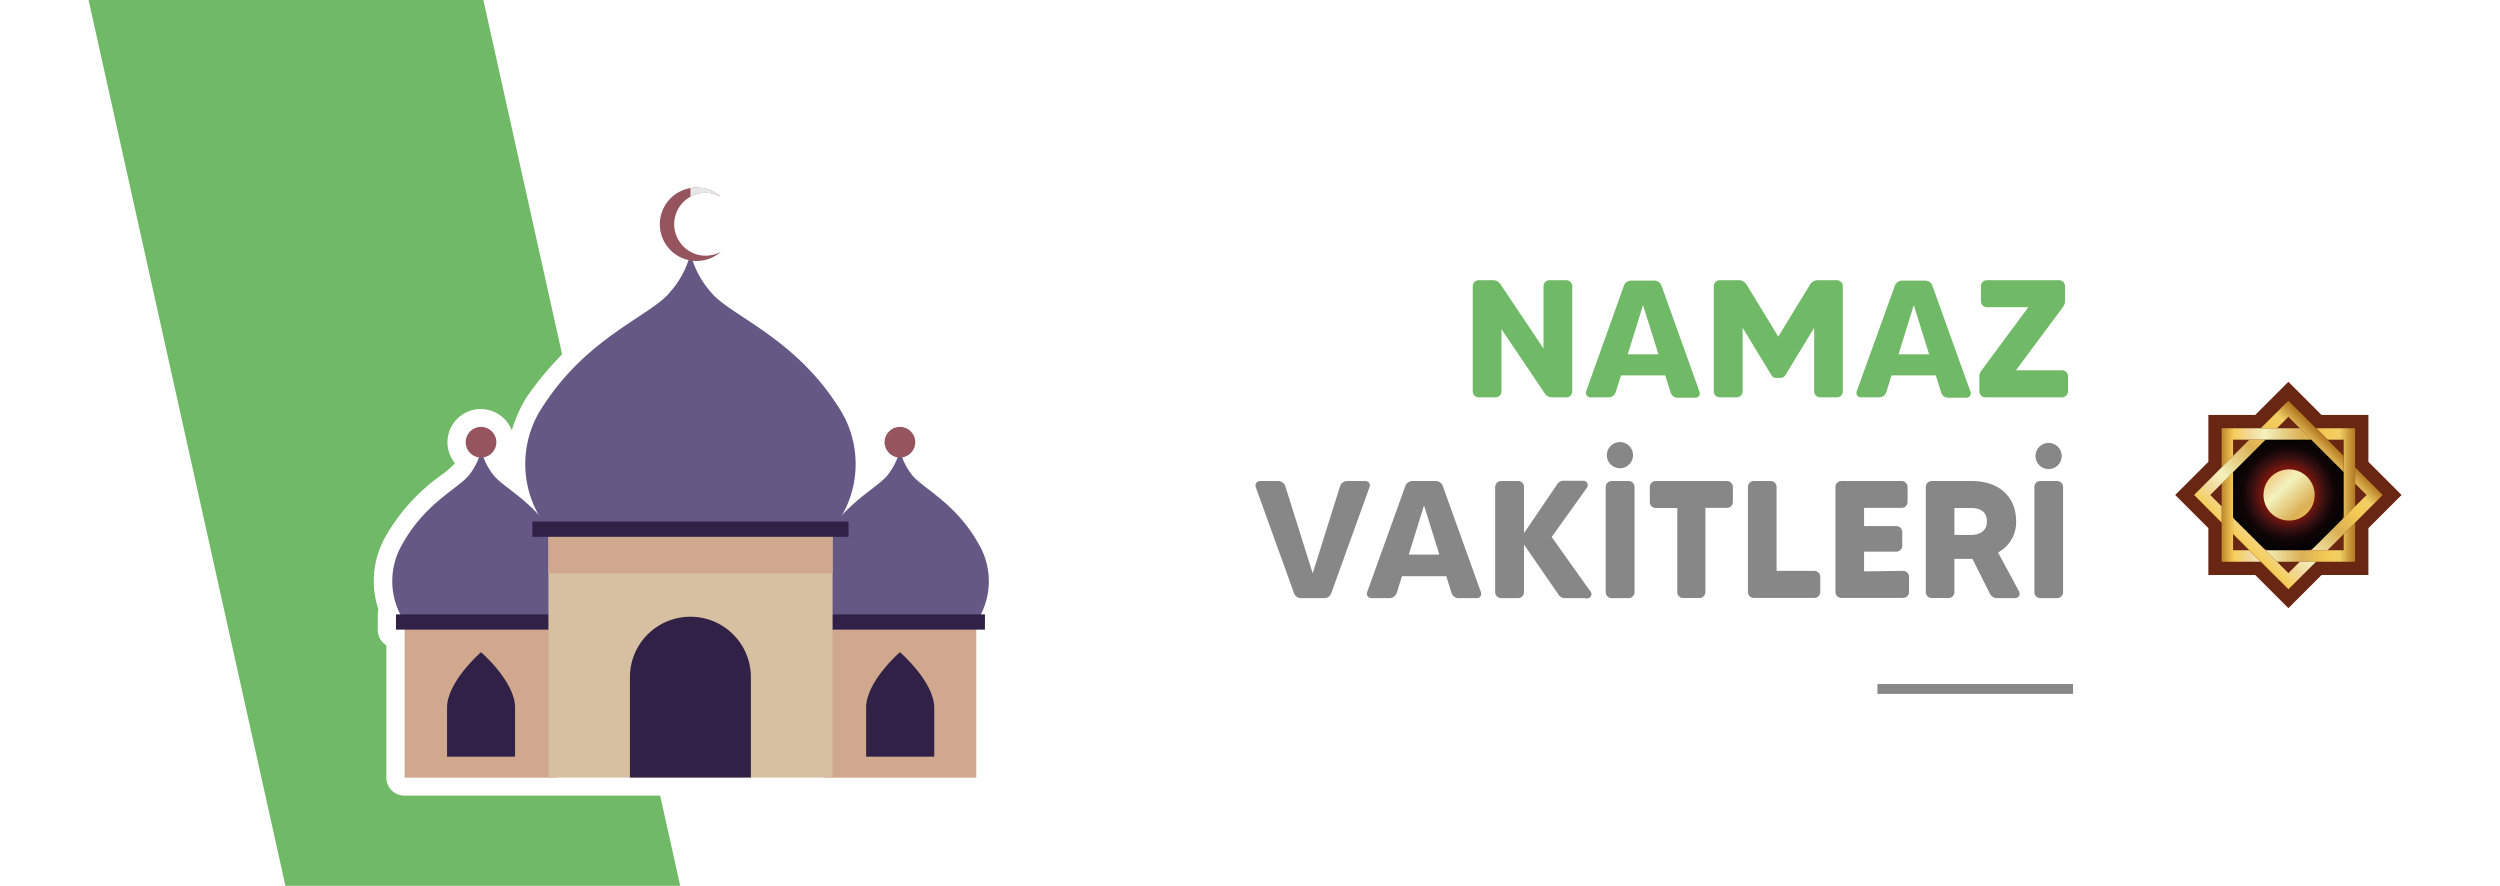 <svg xmlns="http://www.w3.org/2000/svg" xmlns:xlink="http://www.w3.org/1999/xlink" viewBox="0 0 254 90"><defs><style>.cls-1{isolation:isolate;}.cls-2{fill:#fff;}.cls-3{fill:#70b966;}.cls-4{fill:#878787;}.cls-5{fill:none;stroke:#878787;stroke-miterlimit:10;}.cls-6{fill:#692613;}.cls-7{mix-blend-mode:screen;fill:url(#radial-gradient);}.cls-8{fill:url(#linear-gradient);}.cls-9{fill:url(#linear-gradient-2);}.cls-10{fill:url(#linear-gradient-3);}.cls-11{fill:url(#linear-gradient-4);}.cls-12{fill:url(#linear-gradient-5);}.cls-13{fill:url(#linear-gradient-6);}.cls-14{fill:url(#linear-gradient-7);}.cls-15{fill:url(#linear-gradient-8);}.cls-16{fill:url(#linear-gradient-9);}.cls-17{fill:#655885;}.cls-18{fill:#cfa88d;}.cls-19{fill:#312147;}.cls-20{fill:#95545e;}.cls-21{fill:#d7bfa1;}.cls-22{mix-blend-mode:multiply;}.cls-23{fill:#e8e7e8;}</style><radialGradient id="radial-gradient" cx="232.5" cy="50.15" r="6.05" gradientUnits="userSpaceOnUse"><stop offset="0.01" stop-color="#de0a14"/><stop offset="0.21" stop-color="#9c1915"/><stop offset="0.46" stop-color="#70150e"/><stop offset="0.61" stop-color="#381011"/><stop offset="0.77" stop-color="#110506"/><stop offset="1" stop-color="#010101"/></radialGradient><linearGradient id="linear-gradient" x1="225.22" y1="48.06" x2="240.09" y2="48.06" gradientUnits="userSpaceOnUse"><stop offset="0" stop-color="#a86b19"/><stop offset="0.12" stop-color="#f6ce5b"/><stop offset="0.23" stop-color="#f1d99d"/><stop offset="0.33" stop-color="#f3f2bc"/><stop offset="0.58" stop-color="#dbb056"/><stop offset="0.74" stop-color="#f3c954"/><stop offset="0.84" stop-color="#f1cf65"/><stop offset="0.96" stop-color="#a86b19"/></linearGradient><linearGradient id="linear-gradient-2" x1="225.22" y1="55.08" x2="240.09" y2="55.08" xlink:href="#linear-gradient"/><linearGradient id="linear-gradient-3" x1="225.22" y1="52.52" x2="240.08" y2="52.52" xlink:href="#linear-gradient"/><linearGradient id="linear-gradient-4" x1="225.22" y1="45.5" x2="240.08" y2="45.5" xlink:href="#linear-gradient"/><linearGradient id="linear-gradient-5" x1="230.11" y1="59.91" x2="241.38" y2="48.16" xlink:href="#linear-gradient"/><linearGradient id="linear-gradient-6" x1="228.09" y1="57.97" x2="239.36" y2="46.22" xlink:href="#linear-gradient"/><linearGradient id="linear-gradient-7" x1="222.99" y1="53.08" x2="234.26" y2="41.33" xlink:href="#linear-gradient"/><linearGradient id="linear-gradient-8" x1="225.01" y1="55.01" x2="236.28" y2="43.26" xlink:href="#linear-gradient"/><linearGradient id="linear-gradient-9" x1="229.41" y1="46.84" x2="237.11" y2="55.23" xlink:href="#linear-gradient"/></defs><title>icons</title><g class="cls-1"><g id="Layer_1" data-name="Layer 1"><rect class="cls-2" width="254" height="90"/><polygon class="cls-3" points="69.11 90 29 90 9 0 49.11 0 69.11 90"/><path class="cls-3" d="M157.43,28.47h1.72a.6.6,0,0,1,.59.61V39.76a.6.6,0,0,1-.59.61h-1.47a.85.85,0,0,1-.74-.41l-4.39-6.52v6.32a.6.6,0,0,1-.6.61h-1.71a.61.61,0,0,1-.61-.61V29.08a.61.61,0,0,1,.61-.61h1.46a.9.9,0,0,1,.75.41l4.37,6.53V29.08A.61.61,0,0,1,157.43,28.47Z"/><path class="cls-3" d="M169.72,39.84l-.53-1.7h-4.5l-.53,1.7a.77.77,0,0,1-.73.53h-1.85a.46.46,0,0,1-.43-.61L165,29a.79.79,0,0,1,.72-.49h2.36a.79.79,0,0,1,.72.49l3.87,10.8a.44.44,0,0,1-.42.61h-1.84A.77.77,0,0,1,169.72,39.84ZM168.5,36l-1.57-5-1.55,5Z"/><path class="cls-3" d="M184.68,28.47h1.95a.6.6,0,0,1,.6.61V39.76a.6.6,0,0,1-.6.61h-1.71a.6.6,0,0,1-.6-.61V33.3l-2.92,4.81a.61.61,0,0,1-.53.29h-.39a.57.57,0,0,1-.51-.29l-2.92-4.81v6.46a.61.61,0,0,1-.61.61h-1.7a.61.61,0,0,1-.62-.61V29.08a.61.61,0,0,1,.62-.61h1.93a.91.91,0,0,1,.78.44l3.22,5.29,3.23-5.29A.92.92,0,0,1,184.68,28.47Z"/><path class="cls-3" d="M197.21,39.84l-.53-1.7h-4.5l-.53,1.7a.77.77,0,0,1-.73.53h-1.85a.46.46,0,0,1-.43-.61L192.53,29a.78.78,0,0,1,.72-.49h2.36a.76.76,0,0,1,.71.49l3.88,10.8a.44.44,0,0,1-.42.61h-1.84A.77.77,0,0,1,197.21,39.84ZM196,36l-1.56-5-1.55,5Z"/><path class="cls-3" d="M209.5,37.62a.61.61,0,0,1,.61.61v1.53a.61.61,0,0,1-.61.61h-7.79a.61.61,0,0,1-.61-.61V38.28a1,1,0,0,1,.21-.63l4.77-6.44h-4.23a.6.6,0,0,1-.59-.6V29.08a.6.6,0,0,1,.59-.61h7.34a.61.61,0,0,1,.62.61v1.48a1.06,1.06,0,0,1-.21.63l-4.78,6.43Z"/><path class="cls-4" d="M136.88,48.87h1.85a.45.45,0,0,1,.42.61l-3.89,10.78a.74.74,0,0,1-.71.51h-2.36a.74.74,0,0,1-.72-.51l-3.89-10.78a.46.46,0,0,1,.44-.61h1.84a.77.77,0,0,1,.73.53l2.78,8.85,2.78-8.85A.77.77,0,0,1,136.88,48.87Z"/><path class="cls-4" d="M147.47,60.24l-.53-1.7h-4.5l-.53,1.7a.77.77,0,0,1-.73.53h-1.86a.46.46,0,0,1-.42-.61l3.89-10.8a.78.78,0,0,1,.72-.49h2.36a.76.76,0,0,1,.71.49l3.88,10.8a.44.44,0,0,1-.43.61H148.2A.77.77,0,0,1,147.47,60.24Zm-1.23-3.89-1.56-5-1.55,5Z"/><path class="cls-4" d="M161.07,60.77H159a.76.76,0,0,1-.63-.32l-3.53-5.12v4.83a.61.61,0,0,1-.62.61h-1.7a.61.61,0,0,1-.61-.61V49.48a.61.61,0,0,1,.61-.61h1.7a.61.61,0,0,1,.62.61v4.68l3.4-5a.77.77,0,0,1,.62-.32h2a.45.45,0,0,1,.37.72l-3.58,5,3.87,5.44A.45.45,0,0,1,161.07,60.77Z"/><path class="cls-4" d="M163.75,48.87h1.7a.61.61,0,0,1,.62.61V60.16a.61.61,0,0,1-.62.61h-1.7a.61.61,0,0,1-.61-.61V49.48A.61.61,0,0,1,163.75,48.87Zm2.16-2.51a1.33,1.33,0,0,1-2.65,0,1.33,1.33,0,1,1,2.65,0Z"/><path class="cls-4" d="M176.06,49.48V51a.6.6,0,0,1-.61.6h-2.18v8.55a.61.61,0,0,1-.61.61H171a.6.6,0,0,1-.59-.61V51.61h-2.18a.6.6,0,0,1-.61-.6V49.48a.61.61,0,0,1,.61-.61h7.26A.61.61,0,0,1,176.06,49.48Z"/><path class="cls-4" d="M184.34,58a.61.61,0,0,1,.6.61v1.53a.61.61,0,0,1-.6.61h-6.15a.6.6,0,0,1-.6-.61V49.48a.6.6,0,0,1,.6-.61h1.71a.6.6,0,0,1,.6.61V58Z"/><path class="cls-4" d="M193.35,58a.61.61,0,0,1,.61.61v1.53a.61.61,0,0,1-.61.61h-6.26a.61.61,0,0,1-.61-.61V49.48a.61.61,0,0,1,.61-.61h6.11a.61.61,0,0,1,.61.61V51a.6.6,0,0,1-.61.6h-3.81v1.85h3.26a.61.61,0,0,1,.62.61v1.38a.61.61,0,0,1-.62.61h-3.26v2Z"/><path class="cls-4" d="M204.74,60.77h-1.87a.79.79,0,0,1-.68-.42l-1.79-3.57h-1.83v3.37a.6.6,0,0,1-.6.61h-1.7a.61.61,0,0,1-.61-.61V49.48a.61.61,0,0,1,.61-.61h4c3,0,4.57,1.72,4.57,4.12A3.48,3.48,0,0,1,203,56.13l2.16,4A.46.46,0,0,1,204.74,60.77Zm-6.17-6.42h1.67c.84,0,1.63-.36,1.63-1.36s-.67-1.38-1.63-1.38h-1.67Z"/><path class="cls-4" d="M207.31,48.87H209a.61.61,0,0,1,.61.61V60.16a.61.61,0,0,1-.61.61h-1.7a.61.61,0,0,1-.61-.61V49.48A.61.61,0,0,1,207.31,48.87Zm2.16-2.51A1.33,1.33,0,1,1,208.14,45,1.33,1.33,0,0,1,209.47,46.36Z"/><line class="cls-5" x1="210.62" y1="70" x2="190.75" y2="70"/><path class="cls-6" d="M240.63,46.92V42.16h-4.76l-3.37-3.37-3.37,3.37h-4.76v4.76L221,50.29l3.37,3.37v4.76h4.76l3.37,3.37,3.37-3.37h4.76V53.66L244,50.29Z"/><path class="cls-7" d="M238.55,50.15a6.05,6.05,0,1,1-6.05-6A6.05,6.05,0,0,1,238.55,50.15Z"/><polygon class="cls-8" points="239.28 49.13 239.28 51.45 238.12 52.62 238.12 47.97 238.12 46.32 238.12 44.67 236.47 44.67 235.31 43.51 239.28 43.51 239.28 47.48 239.28 49.13"/><polygon class="cls-9" points="239.28 53.1 239.28 57.07 235.31 57.07 233.66 57.07 231.34 57.07 230.18 55.91 234.82 55.91 236.47 55.91 238.12 55.91 238.12 54.26 239.28 53.1"/><polygon class="cls-10" points="229.69 57.07 225.72 57.07 225.72 53.1 225.72 51.45 225.72 49.13 226.88 47.97 226.88 52.62 226.88 54.26 226.88 55.91 228.53 55.91 229.69 57.07"/><polygon class="cls-11" points="234.82 44.67 230.18 44.67 228.53 44.67 226.88 44.67 226.88 46.32 225.72 47.48 225.72 43.51 229.69 43.51 231.34 43.51 233.66 43.51 234.82 44.67"/><polygon class="cls-12" points="242.08 50.29 239.28 53.1 238.12 54.26 236.47 55.91 234.82 55.91 238.12 52.62 239.28 51.45 240.44 50.29 239.28 49.13 239.28 47.48 242.08 50.29"/><polygon class="cls-13" points="235.31 57.07 232.5 59.87 229.69 57.07 228.53 55.91 226.88 54.26 226.88 52.62 230.18 55.91 231.34 57.07 232.5 58.23 233.66 57.07 235.31 57.07"/><polygon class="cls-14" points="230.18 44.67 226.88 47.97 225.72 49.13 224.56 50.29 225.72 51.45 225.72 53.1 222.92 50.29 225.72 47.48 226.88 46.32 228.53 44.67 230.18 44.67"/><polygon class="cls-15" points="238.12 46.32 238.12 47.97 234.82 44.67 233.66 43.51 232.5 42.35 231.34 43.51 229.69 43.51 232.5 40.71 235.31 43.51 236.47 44.67 238.12 46.32"/><circle class="cls-16" cx="232.57" cy="50.29" r="2.6"/><path class="cls-2" d="M101.89,62.27a.19.19,0,0,1,0-.08v0s0-.07,0-.11h0a.44.44,0,0,0,0-.1h0a9.11,9.11,0,0,0-.45-6.86l0,0-.12-.25,0-.07-.16-.29h0a5.39,5.39,0,0,0-.3-.52l0-.06c-.09-.14-.17-.28-.26-.41a20.32,20.32,0,0,0-5-5.15c-.3-.23-.6-.46-.85-.67l0,0-.06-.06,0,0,0,0,0-.05,0,0,0-.05,0,0-.05-.05,0,0,0,0v0l0,0h0l0,0v0a3.23,3.23,0,0,0,.72-1.63h0a.77.77,0,0,0,0-.15v0s0-.08,0-.13v-.2a3.36,3.36,0,0,0-3.38-3.38h-.52l-.15,0h0l-.11,0h0l-.11,0h0l-.14,0h0l-.12,0,0,0-.1,0,0,0-.12.06h0l-.12.07,0,0-.09.06,0,0-.09.06,0,0-.12.09,0,0-.09.08,0,0a.6.6,0,0,0-.08.08l0,0a.94.94,0,0,0-.1.1h0l-.1.12,0,0-.06.08,0,0a.61.61,0,0,0-.07.1l0,0-.08.13,0,0a.31.31,0,0,0,0,.1l0,0a.93.93,0,0,1,0,.1l0,0-.06.14v0a.36.36,0,0,0,0,.09,14.74,14.74,0,0,0-1-2.39h0l-.09-.17,0,0L87.08,41l0-.07L87,40.78l-.06-.1-.06-.1-.08-.13,0-.08a2.39,2.39,0,0,0-.13-.21,31.91,31.91,0,0,0-10-9.43A25.39,25.39,0,0,1,74.11,29a3.33,3.33,0,0,1-.46-.47l-.14-.18-.05-.06a.44.44,0,0,0-.08-.11l0-.07L73.25,28l0-.06-.08-.11,0,0a6.51,6.51,0,0,0,.73-.41h0l.15-.11,0,0,.12-.09.08-.07.08-.07.15-.13h0a1.85,1.85,0,0,0,.58-1.48v0a1.92,1.92,0,0,0-.17-.61l-.06-.12,0,0a.55.55,0,0,0-.09-.14,1.64,1.64,0,0,0-.21-.25h0l-.08-.06,0,0h0a1.82,1.82,0,0,0-1.84-.25l-.15.08a1.41,1.41,0,0,1-.91.16H71.4l-.12,0,0,0-.06,0-.05,0,0,0,0,0a1.34,1.34,0,0,1-.45-.41,1.35,1.35,0,0,1,.08-1.68,1.39,1.39,0,0,1,.35-.29h0a1.3,1.3,0,0,1,.84-.16H72l.08,0,.07,0h0l.07,0,0,0,.09,0h0l.13.06,0,0,.12.05h0l.14,0h0l.12,0h.53l.12,0h0l.13,0h0l.12,0h0l.13-.06h0l.11-.07h0l.12-.08,0,0a.41.41,0,0,0,.1-.09h0l.1-.11,0,0,.09-.12a1.82,1.82,0,0,0-.24-2.41l-.18-.16,0,0-.19-.15h0a5.53,5.53,0,0,0-2.62-1.05h0l-.24,0h-.87l-.19,0h-.11l-.13,0a5.6,5.6,0,0,0-3.19,1.68,5.53,5.53,0,0,0-1.5,4.15,5.44,5.44,0,0,0,2,3.94,3.65,3.65,0,0,0,.31.24,12.69,12.69,0,0,1-.89,1.28,15.2,15.2,0,0,1-2.9,2.2,32,32,0,0,0-10,9.43A14,14,0,0,0,52,43.73a3.38,3.38,0,1,0-5.78,3.34h0a8.35,8.35,0,0,1-1.39,1.2,19.58,19.58,0,0,0-5.6,6.14,9.13,9.13,0,0,0-.78,7.52,1.61,1.61,0,0,0-.07.49V64a1.83,1.83,0,0,0,.87,1.56V79a1.83,1.83,0,0,0,1.83,1.83H99.2A1.83,1.83,0,0,0,101,79V65.53h0l.07,0,0,0,.06,0,0,0,.07-.06h0l.08-.07,0,0,0-.06,0,0,.06-.07h0l.06-.09v0a.16.16,0,0,0,0-.07l0,0a.43.43,0,0,0,0-.07v0l0-.09v0l0-.07v0a.19.19,0,0,0,0-.07v0l0-.1v0a.28.28,0,0,0,0-.09v0a.19.19,0,0,1,0-.08V62.27ZM88.78,47l0,0,0,0Zm-37.25.08,0,0h0l0,0Z"/><path class="cls-17" d="M56.9,55.3C54.47,50.92,51,49.56,50,48.09a6.32,6.32,0,0,1-1.11-2.44,6.18,6.18,0,0,1-1.1,2.44c-1,1.47-4.49,2.83-6.92,7.21a7.41,7.41,0,0,0,.26,7.9H56.64A7.41,7.41,0,0,0,56.9,55.3Z"/><rect class="cls-18" x="41.11" y="63.2" width="15.53" height="15.81"/><rect class="cls-19" x="40.23" y="62.42" width="17.28" height="1.55"/><circle class="cls-20" cx="48.87" cy="44.93" r="1.56"/><path class="cls-19" d="M48.87,66.26s-3.45,3-3.45,5.62v5h6.91v-5C52.33,69.24,48.87,66.26,48.87,66.26Z"/><path class="cls-17" d="M99.45,55.3c-2.43-4.38-5.92-5.74-6.91-7.21a6.13,6.13,0,0,1-1.11-2.44,6.32,6.32,0,0,1-1.11,2.44c-1,1.47-4.48,2.83-6.91,7.21a7.4,7.4,0,0,0,.25,7.9H99.2A7.43,7.43,0,0,0,99.45,55.3Z"/><rect class="cls-18" x="83.66" y="63.2" width="15.53" height="15.81"/><rect class="cls-19" x="82.79" y="62.42" width="17.28" height="1.55"/><circle class="cls-20" cx="91.43" cy="44.93" r="1.56"/><path class="cls-19" d="M91.43,66.26S88,69.24,88,71.88v5h6.92v-5C94.89,69.24,91.43,66.26,91.43,66.26Z"/><path class="cls-17" d="M85.06,41.16c-4.52-7-11-9.15-12.85-11.5a9.42,9.42,0,0,1-2.06-3.91,9.26,9.26,0,0,1-2.06,3.91c-1.84,2.35-8.33,4.52-12.85,11.5a10.5,10.5,0,0,0,.48,12.61H84.58A10.5,10.5,0,0,0,85.06,41.16Z"/><rect class="cls-21" x="55.72" y="53.77" width="28.87" height="25.23"/><path class="cls-20" d="M73.26,20a3.19,3.19,0,0,0-4.16,4.64,3.18,3.18,0,0,0,4.15.93,3.73,3.73,0,1,1,0-5.57Z"/><path class="cls-19" d="M70.15,62.66h0a6.14,6.14,0,0,1,6.14,6.14V79a0,0,0,0,1,0,0H64a0,0,0,0,1,0,0V68.81A6.14,6.14,0,0,1,70.15,62.66Z"/><rect class="cls-18" x="55.72" y="53.77" width="28.87" height="4.49"/><rect class="cls-19" x="54.09" y="52.99" width="32.12" height="1.55"/><g class="cls-22"><path class="cls-23" d="M73.26,20a3.73,3.73,0,0,0-3.11-.9v.89A3.21,3.21,0,0,1,73.26,20Z"/></g></g></g></svg>